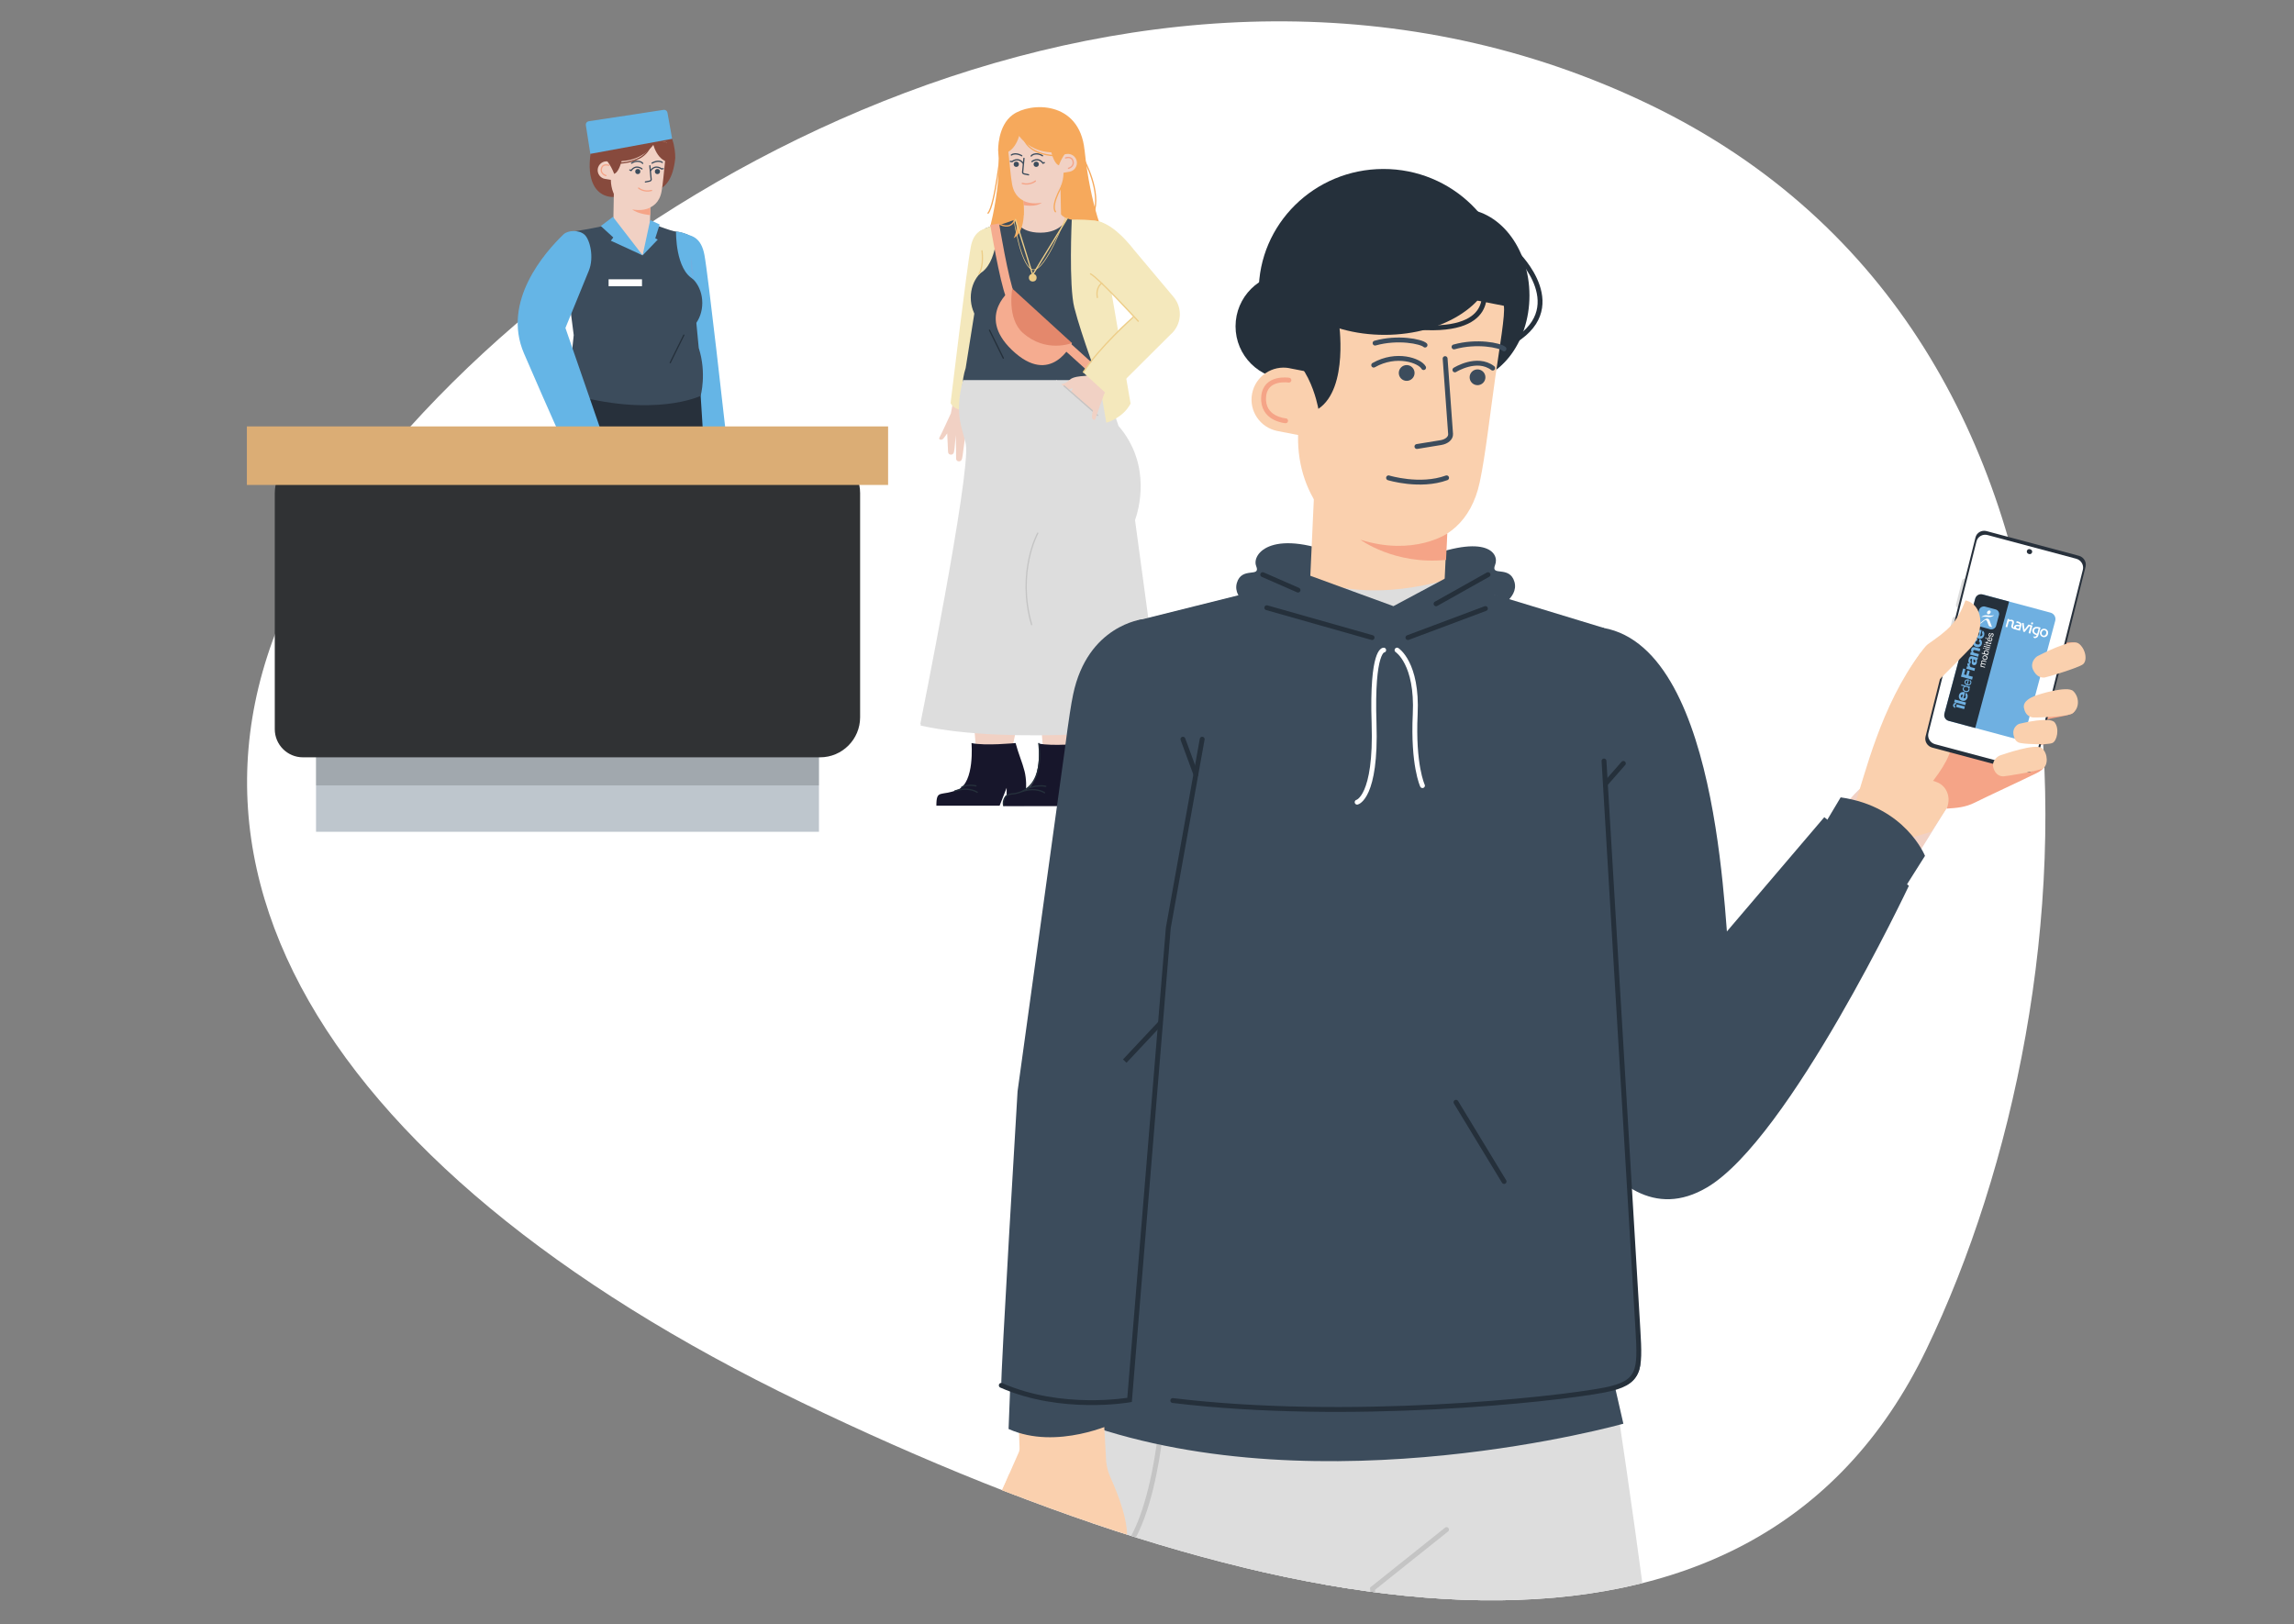 <?xml version="1.0" encoding="utf-8"?>
<svg xmlns="http://www.w3.org/2000/svg" xmlns:xlink="http://www.w3.org/1999/xlink" id="Calque_1" data-name="Calque 1" viewBox="0 0 500 354.07">
  <rect x="0" y="0" width="500" height="354.07" fill="#808080" stroke="none"/>
  <defs>
    <clipPath id="clippath">
      <path d="m75.81,109.65c-52.33,71.25-7.88,144.57,98.82,196.01,106.7,51.45,207.15,67.49,245.22-11.47,38.07-78.96,122.2-271.38-60.28-271.38-118.46,0-231.43,15.59-283.77,86.84Z" style="fill: none;"/>
    </clipPath>
  </defs>
  <path d="m75.81,109.65c-52.33,71.25-7.88,144.57,98.82,196.01,106.7,51.45,207.15,67.49,245.22-11.47,38.07-78.96,46.43-219.94-60.28-271.38-106.7-51.45-231.43,15.59-283.77,86.84Z" style="fill: #fff;"/>
  <g>
    <g>
      <path d="m159.81,101.51c-.29-.53-2.14-4.49-2.5-5.28,0-.01,0-.02.01-.03l-.65-3.47-6.07-1.12,1.47,4.39c-.09.24-.24.48-.45.7-.54.58-1.61,1.84-1.62,2.73-.01,1.77-1.23,2.56-1.41,2.88,2.44.56,3.05-1.97,3.05-1.97,0,0,.19-.12.41,1.27.23,1.44.38,3.38.59,4.14.22.78,1.27.61,1.27-.08,0-.88.15-3.51.23-4.23,0,0,.04-.03.11-.07.04.16.08.36.12.61.23,1.44.38,3.38.59,4.14.22.78,1.27.61,1.27-.08,0-.7.02-3.63.07-5.04.14,1.37.22,3,.39,3.69.19.78,1.25.63,1.27-.07.01-.55.1-2.49.19-3.98.32.47.61.88.82,1.1.43.48,1.1.23.85-.23Z" style="fill: #f1d1c4;"/>
      <path d="m148.1,51.03c2.73,0,4.73.77,5.44,4.55.82,4.36,4.54,37.7,4.54,37.7,0,0-.8,2.89-7.26,1.66,0,0-9.04-24.81-8.75-38.67.08-3.63,2.87-5.24,6.03-5.24Z" style="fill: #65b5e6;"/>
      <path d="m151.7,165.97l-7.23.12s-7.44-35.92.54-40.36c5.3-2.95,7.82,1.36,9.01,4.66.57,1.58.53,2.86.4,4.32l-2.72,31.26Z" style="fill: #f1d1c4;"/>
      <path d="m138.66,84.76s-6.19,12.24-1.13,24.6l3.57,23.8s-.76,15.48,2.26,26.88l9.86.03,1.52-26.79-1.08-32.04-1.1-17.44-13.91.95Z" style="fill: #27303b;"/>
      <path d="m138.98,96.89l1.05,36.26-12.97.86s-6.55-20.09-3.01-34.65" style="fill: #f1d1c4;"/>
      <path d="m134.23,166.3l-7.22-.6s-5.21-36.5,3.32-40.21c5.65-2.47,7.93,2.06,8.9,5.47.47,1.63.33,2.91.1,4.36l-5.1,30.99Z" style="fill: #f1d1c4;"/>
      <path d="m126.54,84.07s-7.52,11.67-3.18,24.43l1.85,24.03s-3.13,20.18.21,27.13l10.41.74,4.11-26.85,2.27-31.49,1.25-15.93-16.92-2.05Z" style="fill: #27303b;"/>
      <path d="m128.62,34.3c-1.24,12.09,9.94,9.27,10.21,4.88,0,0-4.02,8.3,1.79,2.2,0,0,5.66,2.1,6.56-6.94,0,0,.16-5.3-3.14-7.69-3.78-2.74-14.33-3.1-15.42,7.55Z" style="fill: #874a3d;"/>
      <g>
        <path d="m137.83,40.43c2.21.42,3.97,1.72,3.95,2.9l-.13,7.14c-.02,1.18-1.82,1.79-4.03,1.37-2.2-.42-3.97-1.72-3.95-2.9l.13-7.14c.02-1.18,1.82-1.79,4.03-1.37Z" style="fill: #f1d1c4;"/>
        <path d="m137.98,45.66c-3.22-.52-5.34-4-4.73-7.78l.86-5.33c.19-1.18.62-2.25,1.23-3.15l9.98,1.61c.11.48-.18,2.58-.37,4.26-.26,2.38-.45,4.78-.75,6.43-.9,4.98-6.1,3.97-6.1,3.97" style="fill: #f1d1c4;"/>
        <path d="m132.51,35.19c-1.05-.17-2.05.55-2.22,1.6-.17,1.05.55,2.04,1.6,2.21l3.1.5.5-3.83-2.99-.48Z" style="fill: #f1d1c4;"/>
      </g>
      <path d="m135.9,33.2s-.61,4.22-2.04,4.7c0,0-.88-2.6-2.63-3.88l4.67-.82Z" style="fill: #874a3d;"/>
      <path d="m141.64,36.13l.29,2.99c.02.16-.13.31-.36.36l-.9.18" style="fill: none; stroke: #3c4c5c; stroke-linecap: round; stroke-miterlimit: 10; stroke-width: .27px;"/>
      <path d="m139.92,36.82s-1.29-1.1-2.36.35l-.28-.12" style="fill: none; stroke: #3c4c5c; stroke-linecap: round; stroke-miterlimit: 10; stroke-width: .27px;"/>
      <circle cx="139.01" cy="37.39" r=".56" style="fill: #3c4c5c;"/>
      <path d="m141.83,37.17c1.07-1.45,2.36-.35,2.36-.35l.36-.05" style="fill: none; stroke: #3c4c5c; stroke-linecap: round; stroke-miterlimit: 10; stroke-width: .27px;"/>
      <circle cx="143.29" cy="37.39" r=".56" style="fill: #3c4c5c;"/>
      <path d="m132.7,36.04s-1.27-.48-1.59.64c-.35,1.23.96,1.59.96,1.59" style="fill: none; stroke: #f5a487; stroke-linecap: round; stroke-miterlimit: 10; stroke-width: .27px;"/>
      <path d="m142.12,35.56s1.27-.8,2.23-.16" style="fill: none; stroke: #3c4c5c; stroke-linecap: round; stroke-miterlimit: 10; stroke-width: .27px;"/>
      <path d="m140.08,35.62c-.19-.37-1.33-.8-2.42-.06" style="fill: none; stroke: #3c4c5c; stroke-linecap: round; stroke-miterlimit: 10; stroke-width: .27px;"/>
      <path d="m137.78,45.64s2.26.53,3.96-.42v1.67s-2.63-.19-3.96-1.25Z" style="fill: #f5a487;"/>
      <path d="m125.05,73.03l-1.32,12.71c18.82,5.49,28.98.55,28.98.55,0,0,1.37-4.9-.41-10.44l-1.56-16.28s0-3.86-.69-8.33c0,0-1.51-.74-3.57-.87l-23.56,6.14,2.13,16.52Z" style="fill: #3c4c5c;"/>
      <ellipse cx="147.52" cy="66.04" rx="5.55" ry="6.75" style="fill: #3c4c5c;"/>
      <path d="m141.67,48.31l-7.83-.27c-1.1,1.24-2.88,1.51-2.88,1.51l.55,2.34c.02,2.19,1.98,3.13,3.85,3.16l7.47,1.17c1.8.03,3.91-3.74,3.66-5.84,0,0-2.47-.14-4.81-2.06Z" style="fill: #f1d1c4;"/>
      <path d="m147.35,50.47s-.19,8.41,3.93,10.47v-9.07s-1.79-1.24-3.93-1.41Z" style="fill: #65b5e6;"/>
      <path d="m143.45,29.79s-2.34,6.4-10.58,5.18l.69-5.89,9.89.71Z" style="fill: #874a3d;"/>
      <path d="m142.08,30.18s.52,4.21,3.3,5.08l.27-4.12-3.57-.96Z" style="fill: #874a3d;"/>
      <path d="m139.19,41s1.1.96,2.82.52" style="fill: none; stroke: #f5a487; stroke-linecap: round; stroke-miterlimit: 10; stroke-width: .27px;"/>
      <path d="m131.96,49.06s4.94,4.81,8.1,6.59l3.38-6.39s2.83,1.02,3.41,1.13-1.52,8.5-1.52,8.5l-15.65-.3-4.72-8.13s6.16-.93,6.99-1.4Z" style="fill: #3c4c5c;"/>
      <path d="m141.74,31.62s-.47,3.59-6.86,3.96" style="fill: none; stroke: #874a3d; stroke-miterlimit: 10; stroke-width: .27px;"/>
      <path d="m150.66,55.99s-.48,3.03.62,4.95" style="fill: #6fb0e1;"/>
      <line x1="149.05" y1="73.05" x2="146.08" y2="79.06" style="fill: none; stroke: #25303b; stroke-linecap: round; stroke-miterlimit: 10; stroke-width: .27px;"/>
      <polygon points="130.95 49.27 133.6 47.27 140.07 55.66 133.14 52.47 133.67 51.76 130.95 49.27" style="fill: #65b5e6;"/>
      <polygon points="140.07 55.66 141.72 47.97 143.78 48.93 142.82 51.95 143.37 52.22 140.07 55.66" style="fill: #65b5e6;"/>
      <path d="m128.67,33.54l17.83-3.28-1.02-5.7c-.07-.4-.45-.68-.86-.61l-16.31,2.48c-.4.06-.68.44-.62.84l.98,6.27Z" style="fill: #65b5e6;"/>
      <rect x="132.65" y="60.88" width="7.28" height="1.51" style="fill: #fff;"/>
      <polygon points="151.87 164.44 156.35 169.06 151.6 171.86 146.97 170.48 146.18 164.44 151.87 164.44" style="fill: #f1d1c4;"/>
      <path d="m143.96,163.9s2.22.36,3.38,2.33c1.33,2.26.35,3.84,4.12,5.08,0,0,1.65-3.6,4.53-2.61,2.89.99,4.79-.08,5.37,2.9,0,0-7.18,3.77-20.96.35,0,0,.9-6.36,3.56-8.05Z" style="fill: #25303b;"/>
      <path d="m161.35,171.35l.43,1.61s-9.21,4.35-21.67.39l.28-1.78s11.08,3.52,20.96-.22Z" style="fill: #3c4c5c;"/>
      <polygon points="134.46 165.07 138.55 170.03 133.59 172.44 129.09 170.69 128.79 164.61 134.46 165.07" style="fill: #f1d1c4;"/>
      <path d="m126.62,163.89s2.18.54,3.18,2.59c1.14,2.36.04,3.86,3.7,5.4,0,0,1.93-3.45,4.73-2.24,2.8,1.22,4.78.3,5.12,3.33,0,0-7.46,3.18-20.92-1.34,0,0,1.41-6.27,4.2-7.74Z" style="fill: #25303b;"/>
      <path d="m143.35,172.72l.3,1.64s-9.53,3.59-21.63-1.36l.42-1.76s10.76,4.4,20.9,1.47Z" style="fill: #3c4c5c;"/>
      <polyline points="144.35 96.89 141.07 101.7 140.07 132.36 135.83 160.35" style="fill: none; stroke: #3c4c5c; stroke-linecap: round; stroke-linejoin: round; stroke-width: .27px;"/>
    </g>
    <g>
      <path d="m131.79,98.03c-.52-1.3-.29-1.3-.29-1.3,0,0,1.82,1.87,3.63.15-.32-.19-1.77-.25-2.68-1.76-.46-.76-2.02-1.3-2.78-1.52-.29-.09-.54-.21-.75-.38l-.97-4.53-4.66,4.05,1.2,3.32c.07.07.34.25.36.34,0,0,.34,1.31.62,2.29-.22.09-.37.17-.4.23.54.7,2.71,4,3.15,4.7.37.59,1.36.18,1.12-.59-.21-.67-.97-2.12-1.54-3.37.77,1.19,2.28,3.7,2.63,4.3.35.6,1.34.21,1.13-.57-.2-.76-1.06-2.51-1.6-3.87-.09-.24-.16-.43-.21-.59.08,0,.13,0,.14,0,.43.58,1.91,2.76,2.35,3.53.35.6,1.34.21,1.13-.57-.2-.76-1.06-2.51-1.6-3.87Z" style="fill: #f1d1c4;"/>
      <path d="m126.36,97.47c-.05.12-.11.39-.16.94-.12,1.14-.17,2.63-.29,3.25-.13.64-.83.76-.85.24-.02-.62-.47-5.25-.55-5.89.14-.15,1.84,1.46,1.84,1.47Z" style="fill: #f1d1c4;"/>
    </g>
    <path d="m128.35,58.98c1.16-2.85.26-6.72-.94-7.82s-3.63-.99-4.58-.08c-4.05,3.89-13.52,14.61-8.62,25.96,6.15,14.25,8.67,19.65,8.67,19.65l7.82-3.64-7.46-21.56,5.11-12.51Z" style="fill: #65b5e6;"/>
    <g>
      <rect x="68.87" y="160.45" width="109.62" height="20.86" transform="translate(247.37 341.76) rotate(-180)" style="fill: #bec6cd;"/>
      <rect x="68.87" y="150.33" width="109.62" height="20.87" transform="translate(247.37 321.53) rotate(-180)" style="fill: #303234; opacity: .2;"/>
      <path d="m68.62,98.75h112.73c3.38,0,6.13,2.75,6.13,6.13v51.47c0,4.82-3.91,8.73-8.73,8.73h-110.12c-4.82,0-8.73-3.91-8.73-8.73v-48.87c0-4.82,3.91-8.73,8.73-8.73Z" transform="translate(247.37 263.83) rotate(-180)" style="fill: #303234;"/>
      <rect x="53.8" y="92.96" width="139.76" height="12.76" transform="translate(247.37 198.67) rotate(-180)" style="fill: #dbad75;"/>
    </g>
  </g>
  <g>
    <path d="m227.59,166.36l7.54-4.3s8.07-32.19-.25-36.64c-5.52-2.96-8.19,1.43-9.45,4.8-.6,1.61-.58,2.91-.45,4.4l2.62,31.75Z" style="fill: #f1d1c4;"/>
    <path d="m226.02,96.16l-1.07,36.78,13.16.88s6.65-20.38,3.05-35.15" style="fill: #f1d1c4;"/>
    <path d="m212.98,166.23l7.67-3.32s7.93-33.16-.39-37.62c-5.52-2.96-8.19,1.43-9.45,4.8-.6,1.61-.58,2.91-.45,4.4l2.62,31.75Z" style="fill: #f1d1c4;"/>
    <g>
      <path d="m221.36,161.97s-6.73.66-9.61,0c0,0,.74,8.62-2.98,10.16-3.71,1.54-4.68-.2-4.68,3.49h13.79s1.53-3.89,1.53-3.89v3.88h3.83s.91-4.15.07-7.5c-.5-1.99-1.3-3.68-1.95-6.13Z" style="fill: #17162b;"/>
      <path d="m213,172.7s-1.82-1.3-4.88-.28" style="fill: none; stroke: #25303b; stroke-linecap: round; stroke-miterlimit: 10; stroke-width: .28px;"/>
      <path d="m209.58,171.63s1.05-.75,3.14-.33" style="fill: none; stroke: #25303b; stroke-linecap: round; stroke-miterlimit: 10; stroke-width: .28px;"/>
    </g>
    <g>
      <path d="m236.02,162.07s-6.73.66-9.61,0c0,0,.74,8.62-2.98,10.16-3.71,1.54-4.68-.2-4.68,3.49h13.79s1.53-3.89,1.53-3.89v3.88h3.83s.91-4.15.07-7.5c-.5-1.99-1.3-3.68-1.95-6.13Z" style="fill: #17162b;"/>
      <path d="m227.67,172.8s-1.82-1.3-4.88-.28" style="fill: none; stroke: #25303b; stroke-linecap: round; stroke-miterlimit: 10; stroke-width: .28px;"/>
      <path d="m223.76,171.96s2.09-.98,4.18-.56" style="fill: none; stroke: #25303b; stroke-linecap: round; stroke-miterlimit: 10; stroke-width: .28px;"/>
    </g>
    <path d="m226.41,162.07s1.81,10.45-5.99,11.01c-1.3.09-1.94,1.39-1.67,2.51" style="fill: none; stroke: #25303b; stroke-linecap: round; stroke-miterlimit: 10; stroke-width: .28px;"/>
    <path d="m211.41,96.03l-1.07,36.78,13.16.88s6.65-20.38,3.05-35.15" style="fill: #f1d1c4;"/>
    <path d="m209.08,83.52l-1.61,10.95s10.26,2.11,13.95.11c3.68-2-12.34-11.06-12.34-11.06Z" style="fill: #f4e8bc;"/>
    <path d="m204.75,95.41c.3-.53,2.17-4.55,2.53-5.36,0-.01,0-.02-.01-.03l.66-3.52,6.16-1.14-1.49,4.45c.09.25.25.49.46.71.55.59,1.64,1.87,1.64,2.76.01,1.79,1.25,2.59,1.43,2.92-2.47.57-3.1-2-3.1-2,0,0-.19-.12-.41,1.28-.23,1.46-.39,3.43-.6,4.2-.22.79-1.29.62-1.28-.09,0-.89-.15-3.56-.23-4.29,0,0-.04-.03-.12-.07-.04.16-.08.37-.12.62-.23,1.46-.39,3.43-.6,4.2-.22.79-1.29.62-1.28-.09,0-.71-.02-3.68-.08-5.12-.14,1.39-.22,3.05-.39,3.74-.19.79-1.27.64-1.28-.07-.02-.56-.1-2.52-.19-4.04-.33.47-.62.89-.83,1.12-.44.49-1.12.23-.86-.23Z" style="fill: #f1d1c4;"/>
    <path d="m216.89,49.63c-2.65,0-4.6.7-5.29,4.12-.79,3.94-4.41,34.09-4.41,34.09,0,0,.78,2.62,7.05,1.5,0,0,8.78-22.43,8.5-34.97-.07-3.28-2.79-4.74-5.85-4.74Z" style="fill: #f4e8bc;"/>
    <path d="m236.39,32.67c1.25,12.26,4.41,19.4,5.43,21.74,0,0-21.35,5.8-27.24-.38,0,0,3.89-12.05,2.98-21.22,0,0-.17-5.38,3.18-7.8,3.83-2.77,14.53-3.15,15.64,7.66Z" style="fill: #f6a95c;"/>
    <g>
      <path d="m227.05,38.88c-2.24.43-4.03,1.75-4.01,2.94l.13,7.24c.02,1.2,1.85,1.82,4.09,1.39,2.23-.43,4.03-1.75,4.01-2.94l-.13-7.25c-.02-1.2-1.85-1.82-4.09-1.38Z" style="fill: #f1d1c4;"/>
      <path d="m226.9,44.19c3.27-.53,5.41-4.06,4.8-7.89l-.87-5.41c-.19-1.2-.63-2.28-1.25-3.19l-10.12,1.63c-.12.49.19,2.61.38,4.32.27,2.42.45,4.85.76,6.53.91,5.06,6.18,4.03,6.18,4.03" style="fill: #f1d1c4;"/>
      <path d="m232.45,33.57c1.07-.17,2.08.56,2.25,1.62.17,1.07-.55,2.07-1.62,2.25l-3.15.51-.51-3.89,3.03-.49Z" style="fill: #f1d1c4;"/>
    </g>
    <path d="m228.73,31.27s.61,4.29,2.07,4.77c0,0,.89-2.64,2.67-3.93l-4.74-.84Z" style="fill: #f6a95c;"/>
    <path d="m223.18,34.52l-.29,3.03c-.02.16.14.32.37.36l.92.19" style="fill: none; stroke: #3c4c5c; stroke-linecap: round; stroke-miterlimit: 10; stroke-width: .28px;"/>
    <path d="m224.93,35.22s1.31-1.11,2.4.35l.29-.12" style="fill: none; stroke: #3c4c5c; stroke-linecap: round; stroke-miterlimit: 10; stroke-width: .28px;"/>
    <circle cx="225.85" cy="35.81" r=".57" style="fill: #3c4c5c;"/>
    <path d="m222.99,35.58c-1.09-1.47-2.4-.35-2.4-.35l-.36-.05" style="fill: none; stroke: #3c4c5c; stroke-linecap: round; stroke-miterlimit: 10; stroke-width: .28px;"/>
    <circle cx="221.51" cy="35.81" r=".57" style="fill: #3c4c5c;"/>
    <path d="m232.25,34.43s1.29-.48,1.61.65c.36,1.25-.97,1.61-.97,1.61" style="fill: none; stroke: #f5a487; stroke-linecap: round; stroke-miterlimit: 10; stroke-width: .28px;"/>
    <path d="m222.7,33.95s-1.29-.81-2.26-.16" style="fill: none; stroke: #3c4c5c; stroke-linecap: round; stroke-miterlimit: 10; stroke-width: .28px;"/>
    <path d="m224.76,34.01c.2-.38,1.35-.81,2.46-.06" style="fill: none; stroke: #3c4c5c; stroke-linecap: round; stroke-miterlimit: 10; stroke-width: .28px;"/>
    <path d="m227.09,44.17s-2.29.54-4.02-.42l.02.96s2.66.54,4-.54Z" style="fill: #f5a487;"/>
    <path d="m240.01,71.95l.56,10.9c-.47,1.36,1.33,5.16,1.72,6.54l1.2,3.07h-32.96s-1.86-6.63-.05-12.25l3.48-21.91s0-3.92.7-8.45c0,0,1.53-.76,3.62-.88l21.87,4.53-.14,18.45Z" style="fill: #3c4c5c;"/>
    <ellipse cx="217.22" cy="64.87" rx="5.63" ry="6.84" style="fill: #3c4c5c;"/>
    <path d="m200.58,157.86s11.01-54.64,9.94-60.94c-.51-3.03-2.7-6.38-.61-14.07h30.65c.32,1.28,1.77,5.69,3.22,9.97,7.44,8.65,4.28,18.69,3.61,20.55l6.14,45.32s-32.85,3.93-52.91-.54l.14-.23c-.11-.04-.17-.06-.17-.06Z" style="fill: #ddd;"/>
    <path d="m223.15,46.88l7.94-.28c1.11,1.25,2.93,1.53,2.93,1.53l-.56,2.37c-.02,2.22-2.01,3.18-3.9,3.2l-7.7-.05c-1.83.03-3.84-2.56-3.59-4.69,0,0,2.51-.14,4.88-2.09Z" style="fill: #f1d1c4;"/>
    <path d="m217.39,49.07s.19,8.54-3.99,10.63v-9.2s1.81-1.25,3.99-1.43Z" style="fill: #f4e8bc;"/>
    <path d="m221.06,27.82s2.37,6.49,10.74,5.25l-.7-5.98-10.03.72Z" style="fill: #f6a95c;"/>
    <path d="m222.46,28.21s-.52,4.27-3.34,5.16l-.28-4.18,3.62-.98Z" style="fill: #f6a95c;"/>
    <path d="m225.67,39.46s-1.11.98-2.86.53" style="fill: none; stroke: #f5a487; stroke-linecap: round; stroke-miterlimit: 10; stroke-width: .28px;"/>
    <path d="m232.63,47.57s-1.17,3.15-5.88,3.15-5.41-2.87-5.41-2.87c0,0-2.87,1.04-3.46,1.15s1.54,8.62,1.54,8.62l15.87-.3-.58-9.34s-1.26.08-2.09-.4Z" style="fill: #3c4c5c;"/>
    <path d="m233.6,47.85s5.2-.09,6.56.67c1.25.7,4.04,1.81,7.37,9.37,2.2,4.99-2.02,5.74-5.28,5.81l4.17,24.27c-1.67,3.2-5.29,4.18-5.29,4.18l-1.52-8.95v.03c.23.92-3.89-10.06-5.45-16.16-1.23-4.82-.56-19.23-.56-19.23Z" style="fill: #f4e8bc;"/>
    <path d="m223.01,43.81s.98,6.41-2.07,8.11c0,0,1.41-2.64,0-4.26s2.07-3.85,2.07-3.85Z" style="fill: #f6a95c;"/>
    <path d="m236.28,34.82s3.87,7.04,2.06,11.78" style="fill: none; stroke: #f6a95c; stroke-miterlimit: 10; stroke-width: .28px;"/>
    <path d="m218.26,31.83s-1.35,12.86-2.9,14.63" style="fill: none; stroke: #f6a95c; stroke-linecap: round; stroke-miterlimit: 10; stroke-width: .28px;"/>
    <path d="m221.51,46.5s-.19,4.5-4.29,2.02" style="fill: none; stroke: #f6a95c; stroke-linecap: round; stroke-miterlimit: 10; stroke-width: .28px;"/>
    <path d="m223.08,29.94s.47,3.64,6.96,4.02" style="fill: none; stroke: #f6a95c; stroke-linecap: round; stroke-miterlimit: 10; stroke-width: .28px;"/>
    <path d="m232.07,39.47s-3.22,4.98-2.03,6.68" style="fill: none; stroke: #f6a95c; stroke-linecap: round; stroke-miterlimit: 10; stroke-width: .28px;"/>
    <path d="m216.8,48.88s2.03,12.26,3.42,15.65" style="fill: none; stroke: #f5ac90; stroke-miterlimit: 10; stroke-width: 1.95px;"/>
    <path d="m220.65,62.9s5.43,10.45,13,11.87c0,0-4.51,9.76-13.11,1.5-7.97-7.66.11-13.37.11-13.37Z" style="fill: #f5ac90;"/>
    <line x1="232.21" y1="75.16" x2="239.48" y2="81.74" style="fill: none; stroke: #f5ac90; stroke-miterlimit: 10; stroke-width: 1.95px;"/>
    <path d="m233.64,74.77l-13-11.87s-1.25,6.55,2.34,9.7c5.08,4.45,10.66,2.17,10.66,2.17Z" style="fill: #e4886c;"/>
    <path d="m233.11,85.81c.83-1.16.61-1.21.61-1.21,0,0-2.25,1.39-3.61-.75.36-.11,1.8.19,3.07-1.08.64-.63,2.31-.78,3.11-.81.31-.01.59-.08.83-.19l2.07-4.21,3.58,5.14-2,2.97c-.09.05-.4.16-.44.25,0,0-.66,1.2-1.18,2.1.19.14.32.26.33.32-.71.55-3.65,3.27-4.26,3.85-.51.49-1.38-.16-.96-.86.37-.61,1.47-1.84,2.35-2.93-1.05.98-3.16,3.08-3.65,3.59-.49.5-1.37-.13-.97-.84.39-.7,1.66-2.21,2.53-3.41.15-.21.27-.38.35-.53-.08-.02-.13-.04-.13-.03-.57.46-2.56,2.25-3.18,2.89-.49.5-1.37-.13-.97-.84.39-.7,1.66-2.21,2.53-3.41Z" style="fill: #f1d1c4;"/>
    <polygon points="240.08 91.45 230.26 82.82 225.94 92.86 232.76 97.19 240.08 91.45" style="fill: #ddd;"/>
    <line x1="231.93" y1="84.13" x2="239.24" y2="90.54" style="fill: none; stroke: #c4c4c4; stroke-linecap: round; stroke-miterlimit: 10; stroke-width: .28px;"/>
    <path d="m238.59,86.6c.01.13,0,.41-.07.96-.17,1.15-.48,2.63-.52,3.27-.03.66.63.95.77.44.17-.61,1.76-5.05,1.99-5.66-.1-.19-2.17.99-2.18.99Z" style="fill: #f1d1c4;"/>
    <g>
      <polyline points="232.63 47.57 225.08 59.9 221.34 47.85" style="fill: none; stroke: #edcd88; stroke-linecap: round; stroke-miterlimit: 10; stroke-width: .28px;"/>
      <circle cx="225.1" cy="60.53" r=".84" style="fill: #edcd88;"/>
      <path d="m232.21,47.48s-4.19,11.31-6.9,11.31-4.31-10.82-4.31-10.82" style="fill: none; stroke: #edcd88; stroke-miterlimit: 10; stroke-width: .14px;"/>
    </g>
    <path d="m214.03,54.67s.49,3.07-.63,5.03" style="fill: none; stroke: #edcd88; stroke-linecap: round; stroke-miterlimit: 10; stroke-width: .28px;"/>
    <path d="m240.12,61.73s-1.36.89-.94,3.12" style="fill: none; stroke: #edcd88; stroke-linecap: round; stroke-miterlimit: 10; stroke-width: .28px;"/>
    <line x1="215.67" y1="71.97" x2="218.68" y2="78.07" style="fill: none; stroke: #25303b; stroke-linecap: round; stroke-miterlimit: 10; stroke-width: .28px;"/>
    <path d="m226.19,116.22s-4.66,8.46-1.34,19.93" style="fill: none; stroke: #c4c4c4; stroke-linecap: round; stroke-miterlimit: 10; stroke-width: .28px;"/>
    <path d="m247.12,69.14c-.87-.85-8.47-9.11-10.86-12.9-1.39-2.21-2.23-6.09-.14-7.48,4.08-2.7,9.42,3.61,10.92,5.55l8.74,10.41c2.07,2.46,1.78,6.11-.66,8.21l-13.44,13.38-5.57-5.12s6.69-9.27,11.01-12.04Z" style="fill: #f4e8bc;"/>
    <path d="m246.99,69.14s-7.38,6.55-10.87,11.98" style="fill: none; stroke: #edcd88; stroke-linecap: round; stroke-miterlimit: 10; stroke-width: .28px;"/>
    <path d="m248.09,70.01s-8.61-9.4-10.4-10.31" style="fill: none; stroke: #edcd88; stroke-linecap: round; stroke-miterlimit: 10; stroke-width: .28px;"/>
  </g>
  <g style="clip-path: url(#clippath);">
    <g>
      <g>
        <path d="m424.22,176.26l-39.07,63.07c-4.63,8.03-13.72,16.21-24.37,9.16-10.65-7.04.28-19.91,3.45-24.22,3.17-4.31,35.64-47.72,41.3-52.45l18.69,4.45Z" style="fill: #f1d1c4;"/>
        <g>
          <path d="m430.31,160.59s-3.15,11.35-6.09,15.67l-3.31,5.04-20.35,6.3s14.26-10.12,15.39-13.63c1.3-4.05,15.8-17.1,14.36-13.39" style="fill: #fad0ae;"/>
          <path d="m419.91,150.92l3.46-8.98s4.89-.31,2.59,1.79c-2.55,2.33-2.53,4.84-1.86,7.67.55,2.33-4.19-.48-4.19-.48Z" style="fill: #f4a485;"/>
          <path d="m451.46,155.62c-3.38,1.16-8.29.97-9.21,3.72-.72,2.16.56-5.59.56-5.59l8.55-.39s1.64,1.72.09,2.25Z" style="fill: #f5a487;"/>
          <path d="m423.76,147.98s6.64,0,13.71-2.93c3.33-1.39,15.77-7.94,16.3-3.53.34,2.84-13.79,7.07-13.5,10.17.13,1.43,5.15-.94,4.75,1.13-.45,2.31-5.43,8.95-5.92,10.88-.44,1.72,6.85,1.46,6.85,1.49.19,2.6-1.62,3.1-3.15,3.86-3.08,1.52-9.34,4.39-12.41,5.92-2.05,1.02-3.94,1.15-5.95,1.28-.07,0-.14,0-.21.01l.17-.3c.88-2.29-.18-4.76-2.37-5.51l-6.94-2.37-2.81-10.34s7.99-7.93,8.06-7.97l3.44-1.79Z" style="fill: #f5a487;"/>
          <path d="m404.24,175.48c-.86,2.49,2.12,2.35-1.26,4.28l7.68,1.8s11.6-10.43,14.16-17.07c2.32-6.02,2.87-12.82-.11-16.72-.61-.79-4.3-4.02-4.3-4.02,0,0-1-2.53-1.85-1.39-8.7,11.65-12.06,26.57-14.31,33.13Z" style="fill: #fad0ae;"/>
          <path d="m445.76,162.21l-7.18-1.38s-2.27,5.29.53,3.37c2.34-1.61,6.65-1.98,6.65-1.98" style="fill: #f5a487;"/>
          <g>
            <g>
              <path d="m427.64,126.58l-1.3,5.17c-.08.34.13.68.47.77h0s1.61-6.39,1.61-6.39h0c-.34-.09-.69.1-.78.44Z" style="fill: #ddd;"/>
              <path d="m425.57,134.84l-.69,2.75c-.08.33.12.66.46.75h0s.99-3.93.99-3.93h0c-.33-.09-.67.1-.75.43Z" style="fill: #ddd;"/>
            </g>
            <path d="m421.15,162.96l20.12,5.38c1.07.28,2.15-.33,2.41-1.37l10.89-43.42c.26-1.04-.4-2.12-1.46-2.4l-20.12-5.38c-1.07-.28-2.15.33-2.41,1.37l-10.89,43.42c-.26,1.04.4,2.12,1.46,2.4Z" style="fill: #27303b;"/>
            <path d="m421.77,162.22l19.31,5.16c1.07.28,2.15-.33,2.41-1.37l10.49-41.82c.26-1.04-.4-2.12-1.46-2.4l-19.31-5.16c-1.07-.28-2.15.33-2.41,1.37l-10.49,41.82c-.26,1.04.4,2.12,1.46,2.4Z" style="fill: #fff;"/>
            <ellipse cx="442.33" cy="120.23" rx=".54" ry=".59" transform="translate(179 495.42) rotate(-70.14)" style="fill: #27303b;"/>
          </g>
        </g>
        <g>
          <rect x="421.64" y="136.31" width="28.53" height="18.09" rx="1.45" ry="1.45" transform="translate(182.68 528.79) rotate(-75)" style="fill: #6fb0e1;"/>
          <path d="m430.52,158.69l-5.81-1.56c-.68-.18-1.09-.89-.91-1.57l6.72-25.08c.18-.68.89-1.09,1.57-.91l5.81,1.56-7.38,27.56Z" style="fill: #25303b;"/>
          <g>
            <rect x="430.98" y="132.45" width="4.48" height="4.48" rx="1.02" ry="1.02" transform="translate(190.99 518.29) rotate(-75)" style="fill: #6fb0e1;"/>
            <g>
              <path d="m433.76,133.71c-.16.19-.42.25-.57.12-.15-.13-.15-.39.02-.58.16-.19.42-.25.57-.12.15.13.15.39-.02.58" style="fill: #fff;"/>
              <path d="m433.65,135.26c-.23-.62-.76-.47-1.18-.14-.33.26-.61.49-.96.77-.08.06-.04.11.05.08s.19-.08.3-.16c.14-.12.5-.4.72-.58.2-.16.41-.08.51.17.11.29.24.65.37.96.08.22.49.3.67.33.03,0,.05-.01.04-.04-.07-.18-.31-.81-.53-1.38Z" style="fill: #fff;"/>
            </g>
            <path d="m434.49,134.13c-.59.12-.75.05-1.21,0-.46-.05-.81-.04-1.29.25-.12.07-.18.15-.02.11.59-.12.75-.05,1.21,0s.81.04,1.29-.25c.12-.07.18-.15.02-.11Z" style="fill: #fff;"/>
          </g>
          <g>
            <path d="m442.94,136.34l-.28-.07s0,0,0,0l-.49-.13s-.05,0-.07.02h0l-.83,1.09-.2-1.46-.38.06v.05c.07.4.14.79.2,1.18.05.31.08.54.1.61l.29.08c.05-.06.19-.24.41-.5.21-.26.41-.51.61-.75l.23.06-.37,1.37s.01.07.04.08l.27.07s.06-.01.07-.04l.44-1.62s0-.07-.04-.08Zm.16-.61l-.27-.07s-.07.01-.07.05l-.07.26s.01.07.04.08l.27.07s.06-.01.07-.05l.07-.26s0-.07-.04-.08Z" style="fill: #fff;"/>
            <path d="m437.13,136.64s.36.1.36.1c0,0,.18-.67.21-.77s.05-.2.09-.32c.02-.08.04-.13.05-.17.1-.03.21-.05.3-.06.1-.01.19,0,.24,0,.1.03.16.07.18.12.02.05.03.13,0,.26-.01.05-.03.13-.06.24-.03.11-.05.2-.07.25l-.04.16s0,0,0,0c0,0,0,0,0,0-.01.07-.02.14,0,.21.02.08.07.16.13.22.06.06.15.11.24.16.09.05.2.08.31.12l.37.1s0,0,.01,0l.78.21s.05,0,.07-.03c0,0,0-.01,0-.02h0s0,0,0,0h0s.01-.06.06-.23c.05-.17.11-.39.18-.67.04-.16.06-.29.05-.4-.01-.1-.04-.19-.09-.27-.06-.09-.14-.16-.24-.22-.1-.06-.21-.1-.35-.14-.09-.02-.15-.04-.2-.05-.05-.01-.08-.02-.1-.02h-.05s-.13.31-.13.31h.07c.06.03.11.04.14.04.03,0,.07.02.12.03.08.02.14.04.2.07.05.02.1.05.14.08.06.04.09.09.11.14.01.04.02.09.01.15-.14-.02-.26-.04-.37-.05-.13,0-.23,0-.32,0-.13.02-.25.06-.34.12-.1.07-.16.16-.19.28-.02.07-.02.14-.01.21-.01,0-.02,0-.03-.01-.05-.02-.1-.05-.13-.07-.04-.03-.07-.07-.08-.1-.01-.03-.01-.07,0-.11h0s.02-.08.03-.11c.02-.06.04-.14.07-.24.03-.1.06-.22.1-.36.04-.16.03-.31-.04-.44-.07-.13-.18-.21-.34-.25-.08-.02-.17-.03-.29-.02-.1,0-.22.03-.35.06l.04-.16-.37-.1-.47,1.74Zm2.96.15c-.03.1-.05.17-.06.23,0,.02-.01.04-.01.05-.02,0-.03,0-.05-.01-.03,0-.06-.01-.08-.02-.07-.02-.14-.04-.2-.06-.06-.02-.11-.05-.16-.08-.06-.04-.1-.08-.12-.12-.02-.04-.03-.08-.01-.14.01-.05.04-.08.09-.1.05-.02.11-.04.17-.04.08,0,.19,0,.31.02.08.01.15.02.2.03-.01.05-.02.09-.03.12l-.03.12Z" style="fill: #fff;"/>
            <path d="m444.98,138.7c-.09-.06-.16-.14-.22-.23h0c-.07-.11-.11-.23-.13-.36h0c-.02-.13,0-.26.03-.39h0c.03-.13.09-.24.16-.33h0c.07-.1.16-.18.27-.24h0c.1-.06.21-.09.32-.1h0c.12-.01.23,0,.35.03h0c.12.03.23.08.31.15h0c.09.07.16.15.22.25h0c.07.11.11.23.12.35h0c.01.12,0,.24-.03.37h0c-.03.13-.09.24-.17.35h0c-.08.1-.18.19-.29.25h0c-.1.05-.2.08-.3.09h0c-.11.01-.22,0-.34-.03h0c-.11-.03-.21-.08-.3-.14h0Zm.51-1.34c-.05,0-.11.03-.17.06h0c-.07.04-.13.09-.18.16h0c-.05.07-.09.15-.12.24h0c-.03.1-.04.2-.03.29h0c0,.09.04.17.09.25h0s.07.08.11.11h0s.1.05.15.07h0c.06.02.12.02.18.02h0c.06,0,.11-.02.16-.05h0c.07-.04.13-.09.19-.16h0c.05-.07.09-.15.11-.24h0c.02-.09.03-.19.03-.28h0c0-.09-.04-.18-.09-.25h0s-.06-.08-.11-.12h0s-.1-.06-.16-.07h0c-.07-.02-.13-.03-.19-.02h0Z" style="fill: #fff;"/>
            <path d="m444.5,137.73c.05-.17.1-.36.15-.55.02-.09.04-.16.06-.21l.03-.11s0-.06-.04-.07h0s-.19-.05-.19-.05c-.17-.05-.32-.08-.45-.09-.13-.01-.26,0-.37.01-.17.03-.32.1-.44.2-.13.1-.21.24-.26.4s-.05.31-.01.44c.04.13.1.24.18.34.08.1.2.19.33.26.13.07.27.12.4.16h.02c-.03.09-.07.15-.12.2-.06.05-.15.09-.29.11-.09,0-.18,0-.28-.01-.03,0-.07-.01-.1-.02.08.13.19.26.3.36.11,0,.2,0,.29-.03.14-.03.27-.1.37-.2.1-.1.18-.25.23-.44.03-.1.06-.22.09-.34.03-.12.06-.24.1-.36Zm-.46.29c-.02.06-.03.1-.04.13h0c-.1-.03-.18-.06-.26-.1-.08-.04-.15-.09-.2-.13-.08-.07-.13-.15-.17-.24-.03-.09-.03-.19,0-.3s.08-.2.16-.27c.08-.07.17-.11.29-.13.09-.01.17-.02.25,0,.07,0,.16.02.26.05-.03.11-.06.22-.08.32-.03.12-.06.22-.08.3-.04.15-.08.28-.11.39Z" style="fill: #fff;"/>
          </g>
          <g>
            <g>
              <path d="m431.63,145.12l.15.04h0c-.09-.11-.12-.23-.08-.37.02-.06.04-.11.08-.16.04-.04.09-.07.16-.07-.04-.05-.07-.1-.09-.17s-.01-.13,0-.19c.01-.05.03-.09.05-.13.02-.04.05-.07.08-.09.03-.02.07-.04.11-.04s.09,0,.14.01l.73.2-.04.16-.65-.17s-.06-.01-.09-.02c-.03,0-.05,0-.08.01-.02,0-.04.02-.06.05-.02.02-.03.05-.04.09-.02.08-.02.15.02.21.03.06.09.1.17.12l.62.17-.04.16-.65-.17s-.06-.01-.09-.02c-.03,0-.05,0-.08.01-.02,0-.04.02-.06.04-.02.02-.03.05-.04.09-.01.05-.01.09,0,.13s.03.07.05.1c.02.03.04.05.07.07.03.02.05.03.07.03l.62.17-.04.16-.99-.27.04-.15Z" style="fill: #fff;"/>
              <path d="m432.31,143.75c-.06-.04-.1-.08-.14-.14-.04-.05-.06-.11-.07-.18-.01-.07,0-.14.02-.22s.05-.15.1-.2c.04-.05.09-.09.15-.12.06-.03.12-.04.19-.05.07,0,.14,0,.21.02s.14.05.2.09c.06.04.1.08.14.14.04.05.06.11.07.18.01.07,0,.14-.02.22s-.05.14-.09.2-.09.09-.15.12c-.06.03-.12.04-.19.05s-.14,0-.21-.02-.14-.05-.2-.09Zm.41-.07c.05,0,.1-.02.13-.03.04-.02.07-.05.1-.08.03-.03.05-.07.06-.11s.01-.08,0-.13c0-.04-.02-.08-.05-.12-.02-.04-.06-.07-.1-.1-.04-.03-.09-.05-.15-.07s-.12-.02-.17-.02-.1.02-.14.03c-.04.02-.07.05-.1.08-.03.03-.05.07-.06.11s-.01.08,0,.13.02.08.05.12c.02.04.06.07.1.1.04.03.09.05.15.07s.12.02.17.02Z" style="fill: #fff;"/>
              <path d="m431.98,142.3l.51.14h0s-.08-.1-.09-.16c0-.06,0-.13.01-.2.02-.08.05-.14.1-.19.04-.05.09-.09.15-.11.06-.02.12-.04.19-.04s.14,0,.21.02.13.05.19.08c.06.04.11.08.14.13.04.05.06.11.07.17.01.06,0,.13-.01.21,0,.02-.02.05-.03.08-.01.03-.03.06-.05.08-.02.03-.04.05-.07.07-.03.02-.06.04-.09.05h0s.13.04.13.04l-.04.16-1.37-.37.04-.16Zm.89-.39s-.09,0-.13.02c-.04.02-.08.04-.11.07-.03.03-.05.08-.07.13s-.02.1,0,.15c.01.04.03.08.06.12.03.03.06.06.11.09.04.02.09.04.13.05.05.01.1.02.15.02.05,0,.09,0,.13-.02.04-.02.08-.04.11-.07s.06-.08.07-.14.02-.11,0-.15c-.01-.04-.03-.08-.06-.11-.03-.03-.07-.06-.11-.08-.04-.02-.09-.04-.14-.05-.05-.01-.09-.02-.14-.02Z" style="fill: #fff;"/>
              <path d="m432.44,141.39l-.2-.05.04-.16.2.05-.04.16Zm.22-.12l.99.27-.04.16-.99-.27.04-.16Z" style="fill: #fff;"/>
              <path d="m432.39,140.77l1.37.37-.04.16-1.37-.37.04-.16Z" style="fill: #fff;"/>
              <path d="m432.66,140.58l-.2-.05.04-.16.2.05-.04.16Zm.22-.12l.99.27-.04.16-.99-.27.04-.16Z" style="fill: #fff;"/>
              <path d="m433.06,139.8l.14.04-.05.2.62.17s.04,0,.05,0c.01,0,.02,0,.03-.01,0,0,.02-.02.02-.03,0-.02.01-.04.02-.06l.02-.07.14.04-.03.12s-.02.08-.04.11c-.01.03-.03.05-.05.06s-.05.02-.08.02c-.03,0-.07,0-.12-.02l-.63-.17-.05.17-.14-.04.05-.17-.3-.08.04-.16.3.08.05-.2Z" style="fill: #fff;"/>
              <path d="m434.22,139.19c.04.09.04.19,0,.3-.02.08-.05.14-.09.2-.04.05-.09.09-.15.12-.06.03-.12.04-.19.05-.07,0-.14,0-.22-.02-.08-.02-.14-.05-.2-.09-.06-.04-.1-.09-.14-.14s-.06-.11-.07-.18c-.01-.06,0-.13.01-.2.02-.09.06-.16.11-.21.05-.05.11-.08.18-.1.07-.02.13-.03.2-.02.07,0,.14.02.19.03l-.2.74s.09.02.13.02c.04,0,.08-.01.12-.03.04-.02.07-.04.1-.08.03-.03.05-.08.06-.13.02-.07.02-.13,0-.18-.02-.05-.06-.09-.12-.13l.04-.16c.11.05.18.12.21.21Zm-.65-.13s-.07.02-.11.04-.06.04-.08.07-.04.07-.05.11-.01.08,0,.12.02.07.04.1c.02.03.04.06.07.08.03.02.06.04.1.05l.15-.57s-.08,0-.12,0Zm-.83,0l.26.27.03-.12-.24-.35-.06.21Z" style="fill: #fff;"/>
              <path d="m434.18,138.71s.05-.02.08-.04c.02-.02.04-.05.05-.08.01-.03.03-.06.04-.09,0-.03.01-.05.02-.08s0-.06,0-.08c0-.03-.01-.05-.03-.07-.02-.02-.04-.04-.07-.04-.04-.01-.08,0-.11.02-.03.03-.06.06-.09.11s-.05.09-.08.15c-.03.05-.06.1-.09.14-.03.04-.07.08-.12.1-.04.02-.1.03-.16,0-.05-.01-.09-.04-.12-.07-.03-.03-.05-.07-.06-.11-.01-.04-.02-.09-.02-.13,0-.05,0-.09.02-.14.02-.06.03-.11.06-.15.02-.04.05-.08.08-.11.03-.03.07-.05.12-.06.05-.01.1-.01.16,0l-.04.16s-.06,0-.09,0c-.02,0-.05.02-.07.04-.02.02-.03.04-.05.06-.01.02-.02.05-.03.08,0,.02-.01.05-.01.08,0,.03,0,.05,0,.07,0,.02.01.04.03.06.01.02.03.03.06.04.03,0,.05,0,.08-.01.02-.01.05-.04.07-.06.02-.03.04-.06.06-.1.02-.04.04-.07.06-.11.02-.04.04-.08.06-.11.02-.04.05-.07.08-.09.03-.02.06-.04.1-.05.04,0,.08,0,.13,0,.06.02.11.04.14.08.03.04.06.08.07.12s.02.1.01.15c0,.05-.01.1-.03.15-.01.06-.03.11-.06.15-.02.05-.06.09-.09.12-.04.03-.08.05-.13.06-.05.01-.1.01-.17,0l.04-.16s.07,0,.1,0Z" style="fill: #fff;"/>
            </g>
            <g>
              <path d="m426.18,153.96l-.12.43-.4-.51.14-.52.61-.24-.12.43-.33.13.22.28Zm.17.14l.15-.58,1.76.47-.15.58-1.76-.47Z" style="fill: #6fb0e1;"/>
              <rect x="426.91" y="151.85" width=".6" height="2.51" transform="translate(168.76 526.12) rotate(-75)" style="fill: #6fb0e1;"/>
              <path d="m427.95,152.21c.24.05.44-.04.51-.29.04-.14,0-.29-.11-.38l.14-.54c.38.21.45.64.35,1.03-.15.57-.6.87-1.19.71-.54-.14-.81-.68-.67-1.2.17-.63.73-.82,1.32-.63l-.35,1.29m-.13-.8c-.2-.04-.4.05-.45.25-.05.2.05.38.26.47l.19-.72Z" style="fill: #6fb0e1;"/>
              <path d="m429.41,149.72l-.06.23-.19-.05h0c.13.12.15.32.1.5-.11.43-.51.55-.9.44s-.66-.4-.55-.82c.04-.14.15-.33.34-.39h0s-.71-.2-.71-.2l.06-.23,1.91.51m-.34.6c.08-.3-.15-.49-.41-.56-.27-.07-.56-.02-.64.29-.08.31.15.49.42.56s.55,0,.62-.29" style="fill: #6fb0e1;"/>
              <path d="m429.34,148.2c.29.14.4.41.31.72-.12.44-.48.57-.9.47-.41-.11-.65-.47-.54-.84.13-.49.63-.52.96-.41l-.28,1.03c.24.07.49,0,.57-.31.05-.19,0-.34-.17-.43l.06-.22m-.44.12c-.22-.05-.44.07-.5.29-.06.24.08.43.28.5l.21-.79Z" style="fill: #6fb0e1;"/>
              <polygon points="427.41 147.5 427.88 145.72 428.39 145.86 428.08 147.01 428.57 147.14 428.84 146.14 429.33 146.27 429.06 147.27 429.99 147.52 429.83 148.15 427.41 147.5" style="fill: #6fb0e1;"/>
              <path d="m428.58,145.78l.15-.56.31.08h0c-.2-.15-.27-.38-.2-.63.01-.04.03-.09.05-.13l.52.14c-.04.07-.07.13-.09.21-.08.28.08.49.3.55l.87.23-.15.58-1.76-.47Z" style="fill: #6fb0e1;"/>
              <path d="m429.45,144.7c-.23-.07-.35-.22-.4-.4-.05-.18-.03-.39.03-.59.11-.42.31-.8.81-.66l.77.21c.15.04.31.08.47.05l-.16.58c-.06,0-.12,0-.18-.01.12.19.12.43.06.64-.09.34-.33.55-.69.46-.57-.15-.36-.77-.34-1.19,0-.1-.01-.17-.12-.2-.13-.04-.23.11-.26.23-.04.16,0,.28.14.35l-.14.54m1.11-.5c.07-.27-.06-.41-.42-.49.03.09,0,.25,0,.38,0,.14.02.26.16.3s.23-.06.26-.19" style="fill: #6fb0e1;"/>
              <path d="m429.4,142.69l.15-.56.24.06h0c-.15-.16-.2-.43-.14-.64.16-.59.6-.52.85-.45l1.13.3-.15.58-.85-.23c-.24-.06-.48-.16-.56.16-.06.22.1.36.29.41l.96.26-.15.58-1.76-.47Z" style="fill: #6fb0e1;"/>
              <path d="m430.88,139.75c-.15-.04-.29.07-.33.21-.09.32.17.45.42.51.23.06.49.03.55-.22.05-.2-.03-.33-.21-.41l.15-.56c.46.18.63.62.5,1.08-.14.53-.61.83-1.15.68-.56-.15-.86-.61-.71-1.18.12-.44.45-.77.93-.68l-.15.56Z" style="fill: #6fb0e1;"/>
              <path d="m431.58,138.66c.24.05.44-.04.51-.29.04-.14,0-.29-.11-.38l.14-.54c.38.21.45.64.35,1.03-.15.57-.6.87-1.19.71-.54-.14-.81-.68-.67-1.2.17-.63.73-.82,1.32-.63l-.35,1.29m-.13-.8c-.2-.04-.4.05-.45.25-.05.2.05.38.26.47l.19-.72Z" style="fill: #6fb0e1;"/>
            </g>
          </g>
        </g>
        <g>
          <path d="m421.78,149.06s7.73-7.73,8.09-8.21c2.69-3.59,2.42-9.1-1.48-9.98-1.9,5.1-3.95,6.56-8.14,9.52-1.25.88-3.63,5.04-4.64,6.56l6.17,2.12Z" style="fill: #fad0ae;"/>
          <path d="m447.85,157.48c-1.08-1.34-7.07.16-7.63.27-.49.09-1.63.92-1.37,2.37.32,1.82,1.41,1.82,1.79,1.88,1.3.23,5.7.4,6.71-.05,1.01-.46,1.56-3.13.49-4.47Z" style="fill: #fad0ae;"/>
          <path d="m445.08,163.1c-1.35-1.18-8.44,1.35-9.1,1.55-.58.18-1.9,1.21-1.53,2.64.47,1.79,1.74,1.94,2.2,1.94s7.4-1.09,8.59-1.72,1.18-3.23-.16-4.4Z" style="fill: #fad0ae;"/>
          <path d="m452.99,140.24c-1.57-1.06-8.22,2.46-8.85,2.76-.55.26-1.68,1.5-1.04,2.94.81,1.81,2.11,1.8,2.58,1.74s7.23-2.06,8.31-2.87.58-3.51-.99-4.57Z" style="fill: #fad0ae;"/>
          <path d="m451.87,150.63c-1.31-1.22-7.61.74-8.47,1.11-.56.24-2.51,1.04-2.27,2.51.3,1.84,1.55,2.1,2.01,2.14.46.04,7.59-.09,8.66-.94,1.57-1.25,1.35-3.63.07-4.82Z" style="fill: #fad0ae;"/>
        </g>
      </g>
      <path d="m361.72,254.34c-6.01.2-11.73-6.68-13.76-15.82,0,0-15.5-67.36-17.16-77.14-1.66-9.78,1.96-19.41,10.8-21.2,8.84-1.79,16.92,2.03,22.69,14.25,8.25,17.48,8.57,60.98,8.9,82.38.21,13.82-5.11,17.3-11.47,17.51Z" style="fill: #d18462;"/>
      <path d="m274.08,133.23s-5.55-2.44-4.5-6.14,5.28-1.06,4.22-3.69c-1.06-2.64,3.53-8.68,19.35-1.83l-19.08,11.66Z" style="fill: #3c4c5c;"/>
      <path d="m325.59,132.98s5.55-2.44,4.5-6.14c-1.06-3.69-5.28-1.06-4.22-3.69s-2.11-7.38-17.94-.53l17.66,10.36Z" style="fill: #3c4c5c;"/>
      <circle cx="280.84" cy="71.13" r="11.54" style="fill: #25303b;"/>
      <ellipse cx="318.41" cy="64.41" rx="14.95" ry="18.89" transform="translate(-.11 .55) rotate(-.1)" style="fill: #25303b;"/>
      <ellipse cx="301.54" cy="63.57" rx="27.19" ry="26.73" transform="translate(-.11 .52) rotate(-.1)" style="fill: #25303b;"/>
      <path d="m364.9,216.53l32.72-38.4,18.44,14.95s-26.02,55.12-43.97,65.74c-22.97,13.6-36.07-30.83-36.07-30.83l28.88-11.45Z" style="fill: #3c4c5c;"/>
      <path d="m301.43,99.88c8.02,1.81,14.35,6.72,14.16,10.98l-1.19,25.77c-.2,4.26-6.85,6.23-14.87,4.42-8.01-1.8-14.34-6.72-14.14-10.98l1.18-25.77c.2-4.25,6.85-6.23,14.86-4.42Z" style="fill: #fad0ae;"/>
      <path d="m299.63,118.64c-11.55-2.24-18.79-15.03-16.17-28.58l3.71-19.14c.82-4.24,2.5-8.05,4.79-11.21l35.81,6.94c.36,1.75-.96,9.27-1.82,15.32-1.22,8.57-2.16,17.19-3.42,23.12-3.81,17.88-22.44,13.64-22.44,13.64" style="fill: #fad0ae;"/>
      <path d="m281.09,80.26c-3.78-.73-7.44,1.74-8.18,5.52-.74,3.78,1.74,7.43,5.52,8.17l11.13,2.16,2.24-13.76-10.72-2.08Z" style="fill: #fad0ae;"/>
      <path d="m332.54,132.29l-16.44-6.16s-17.73,5.98-30.86-.34l-19.68,9.19,34.47,74.16s12.27,1.54,12.59-1.21c.32-2.75,19.92-75.64,19.92-75.64Z" style="fill: #ddd;"/>
      <path d="m280.93,82.87s-5.14-.84-5.5,3.58c-.4,4.9,4.78,5.27,4.78,5.27" style="fill: none; stroke: #f5a487; stroke-linecap: round; stroke-miterlimit: 10; stroke-width: 1.06px;"/>
      <path d="m349.12,284.9s23.86,146.95,17.2,178.01c-6.66,31.05-30.99,173.72-30.99,173.72l-48.32-.1s23.4-153.69,24.67-165.7c1.26-12.02-23.97-81.4-22.77-132.18l60.21-53.74Z" style="fill: #ddd;"/>
      <path d="m290.77,312.66s11.56,83.66,11.41,139.7c-.04,15.33-.96,28.6-3.23,37.52-10.57,41.52-24.89,151.07-24.89,151.07h-48.4s8.76-107.76,18.54-153.93c8.66-40.87-14.74-169.26-4.23-207.35l50.81,32.99Z" style="fill: #ddd;"/>
      <path d="m347.18,284.07l-108.67-5.03,44.79,85.7s44.28-1.13,45.49-10.77c1.21-9.64,18.38-69.9,18.38-69.9Z" style="fill: #ddd;"/>
      <path d="m274.06,640.95c-.97-9.49,21.17-141.67,27.49-166.34,3.2-12.49-2.39-128.31-2.39-128.31l16.13-12.88" style="fill: none; stroke: #c4c4c4; stroke-linecap: round; stroke-miterlimit: 10; stroke-width: 1.06px;"/>
      <path d="m235.78,305.11l17.64,2.43s-2.04,33.94-14.9,34.41" style="fill: none; stroke: #c4c4c4; stroke-linecap: round; stroke-miterlimit: 10; stroke-width: 1.06px;"/>
      <path d="m302.65,104.16s6.86,2.11,12.65,0" style="fill: none; stroke: #3c4c5c; stroke-linecap: round; stroke-miterlimit: 10; stroke-width: 1.06px;"/>
      <path d="m314.98,78.17l1.19,16.42c.06.89-.82,1.68-2.13,1.89l-5.21.85" style="fill: none; stroke: #3c4c5c; stroke-linecap: round; stroke-miterlimit: 10; stroke-width: 1.06px;"/>
      <path d="m317.11,80.63s4.79-3.02,8.24-.39" style="fill: none; stroke: #3c4c5c; stroke-linecap: round; stroke-miterlimit: 10; stroke-width: 1.06px;"/>
      <path d="m310.29,80.13c-.83-1.51-5.9-3.36-10.88-.54" style="fill: none; stroke: #3c4c5c; stroke-linecap: round; stroke-miterlimit: 10; stroke-width: 1.06px;"/>
      <path d="m291.8,70.05s2.27,14.57-4.45,19.07c0,0-2.27-13.45-11.24-13.44l6.71-7.86,8.97,2.23Z" style="fill: #25303b;"/>
      <ellipse cx="301.8" cy="57.25" rx="23.78" ry="15.75" transform="translate(-.1 .52) rotate(-.1)" style="fill: #25303b;"/>
      <path d="m323.24,62.54s3.61,10.68-15.68,8.67" style="fill: none; stroke: #25303b; stroke-miterlimit: 10; stroke-width: 1.06px;"/>
      <path d="m330.65,55.39s12.38,12.04-1.72,19.57" style="fill: none; stroke: #25303b; stroke-miterlimit: 10; stroke-width: 1.06px;"/>
      <path d="m237.35,301.05c1.77-12.49,10.15-71.98,11.73-89.54,2.01-22.4-1.29-76.22-1.29-76.22l25.32-6.33.16.32,8.81-5.06,21.63,7.91,14.77-7.91,7.11,5.09v.27l24.02,7.31s-.74,59.06,2.15,78.4c2.44,16.37,4.34,65.61,5.74,81.27.24,2.62-1.45,5.01-3.97,5.61-40.07,9.62-101.63,3.01-114.21,1.5-1.26-.15-2.14-1.32-1.96-2.6Z" style="fill: #3c4c5c;"/>
      <path d="m315.45,116.3s-7.3,5.01-18.93,1.35c0,0,7.42,5.52,18.66,4.4l.27-5.75Z" style="fill: #f5a487;"/>
      <line x1="323.76" y1="132.65" x2="306.87" y2="138.98" style="fill: none; stroke: #25303b; stroke-linecap: round; stroke-miterlimit: 10; stroke-width: 1.06px;"/>
      <line x1="299.06" y1="138.98" x2="276.11" y2="132.47" style="fill: none; stroke: #25303b; stroke-linecap: round; stroke-miterlimit: 10; stroke-width: 1.06px;"/>
      <line x1="275.22" y1="125.26" x2="282.92" y2="128.63" style="fill: none; stroke: #25303b; stroke-linecap: round; stroke-miterlimit: 10; stroke-width: 1.06px;"/>
      <line x1="324.33" y1="125.26" x2="313" y2="131.62" style="fill: none; stroke: #25303b; stroke-linecap: round; stroke-miterlimit: 10; stroke-width: 1.06px;"/>
      <path d="m304.5,141.71s4.49,2.85,3.96,13.96c-.53,11.11,1.58,15.58,1.58,15.58" style="fill: none; stroke: #fff; stroke-linecap: round; stroke-miterlimit: 10; stroke-width: 1.06px;"/>
      <path d="m301.59,141.71s-2.63-.18-2.1,15.98c.53,16.16-3.69,17.17-3.69,17.17" style="fill: none; stroke: #fff; stroke-linecap: round; stroke-miterlimit: 10; stroke-width: 1.06px;"/>
      <path d="m351.68,300.93l2.15,9.41s-65.21,18.38-117.52,0l1.28-7.11,114.09-2.3Z" style="fill: #3c4c5c;"/>
      <path d="m415.19,193.49l4.38-6.93s-4.27-10.75-18.38-12.75l-4.54,7.61,18.53,12.08Z" style="fill: #3c4c5c;"/>
      <line x1="317.35" y1="240.27" x2="327.83" y2="257.54" style="fill: none; stroke: #25303b; stroke-linecap: round; stroke-miterlimit: 10; stroke-width: 1.06px;"/>
      <path d="m221.79,237.87l10.3-74.54c.39-3.03.75-5.66,1.08-7.79.26-1.7.5-3.09.72-4.12,3.16-15.18,15.18-16.44,15.18-16.44l8.77,51.58-11.63,118.59c-19.94,1.16-27.4-2.85-27.93-3.15-.02,0-.03,0-.03-.02-.23-1.4,3.54-64.12,3.54-64.12Z" style="fill: #3c4c5c;"/>
      <path d="m377.04,209.67c-1.18-3.17-1.06-68.05-27.55-72.8-17.3-3.1-2.52,94.43-2.52,94.43l30.07-21.63Z" style="fill: #3c4c5c;"/>
      <line x1="353.83" y1="166.41" x2="350.13" y2="170.63" style="fill: none; stroke: #25303b; stroke-linecap: round; stroke-miterlimit: 10; stroke-width: 1.06px;"/>
      <path d="m349.61,165.88s6.86,115,7.39,123.97c.53,8.97.53,11.61-7.26,13.14-11.21,2.16-56.05,6.91-94.12,2.3" style="fill: none; stroke: #25303b; stroke-linecap: round; stroke-miterlimit: 10; stroke-width: 1.06px;"/>
      <g>
        <path d="m230.36,340.18c-.4.58-1.05,1.93-2.07,5.03-2.11,6.4-1.8,5.73-3,9.14-1.24,3.52-5.15,1.58-4.51-1.58.77-3.78,1.31-12.61,1.8-16.71.9-.44,7.76,4.08,7.78,4.12Z" style="fill: #fad0ae;"/>
        <path d="m239.91,297.07l1.19,21.48c.12,1.21.45,2.44,1,3.65,1.44,3.17,4.19,9.97,3.43,14.04-1.53,8.11,2.18,12.9,2.52,14.55-9.33.27-9.29-11.95-9.29-11.95,0,0-.58-.72-2.61,5.42-2.11,6.4-2.02,7.79-3.47,11.08-1.48,3.37-4.63,1.66-4.51-1.58.16-4.16.22-8.89.58-12.25.04-.4-12.12-11.31-12.3-11.85,1.54-4,5.51-12.87,5.51-12.87.2-.38.29-.82.26-1.27l-.62-17.61,18.3-.86Z" style="fill: #fad0ae;"/>
        <path d="m224.7,331.65c-.38.59-.48,2.7-1.41,5.83-1.92,6.47-3.01,10.72-4.07,13.89-1.17,3.51-5.08,1.69-4.53-1.5.66-3.82,2.07-17.4,2.44-21.53.88-.46,7.53,3.28,7.56,3.31Z" style="fill: #fad0ae;"/>
        <path d="m223.01,323.5c-.38.46-1.02,1.5-2.11,3.8-2.24,4.75-4.8,11.19-6.25,13.68-1.49,2.56-4.43,1.84-3.66-.46.92-2.74,7.57-15.69,9-19.2.78-.43,3.01,2.16,3.03,2.18Z" style="fill: #fad0ae;"/>
      </g>
      <line x1="253.06" y1="222.86" x2="245.15" y2="231.3" style="fill: none; stroke: #25303b; stroke-miterlimit: 10; stroke-width: 1.06px;"/>
      <path d="m243.04,294.6v15.52s-12.66,6.11-23.21,1.37l.53-13.72,22.68-3.17Z" style="fill: #3c4c5c;"/>
      <line x1="260.66" y1="168.81" x2="257.83" y2="161.13" style="fill: none; stroke: #25303b; stroke-linecap: round; stroke-miterlimit: 10; stroke-width: 1.06px;"/>
      <path d="m262.03,161.13l-7.39,41.15-8.44,102.87s-14.77,2.64-27.96-3.17" style="fill: none; stroke: #25303b; stroke-linecap: round; stroke-miterlimit: 10; stroke-width: 1.06px;"/>
      <circle cx="306.6" cy="81.3" r="1.72" style="fill: #3c4c5c;"/>
      <circle cx="322.04" cy="82.24" r="1.72" style="fill: #3c4c5c;"/>
      <path d="m310.6,75.22c-.85-.79-5.94-1.82-10.89-.43" style="fill: none; stroke: #3c4c5c; stroke-linecap: round; stroke-miterlimit: 10; stroke-width: 1.06px;"/>
      <path d="m327.81,76.05c-.85-.79-5.94-1.82-10.89-.43" style="fill: none; stroke: #3c4c5c; stroke-linecap: round; stroke-miterlimit: 10; stroke-width: 1.06px;"/>
    </g>
  </g>
</svg>